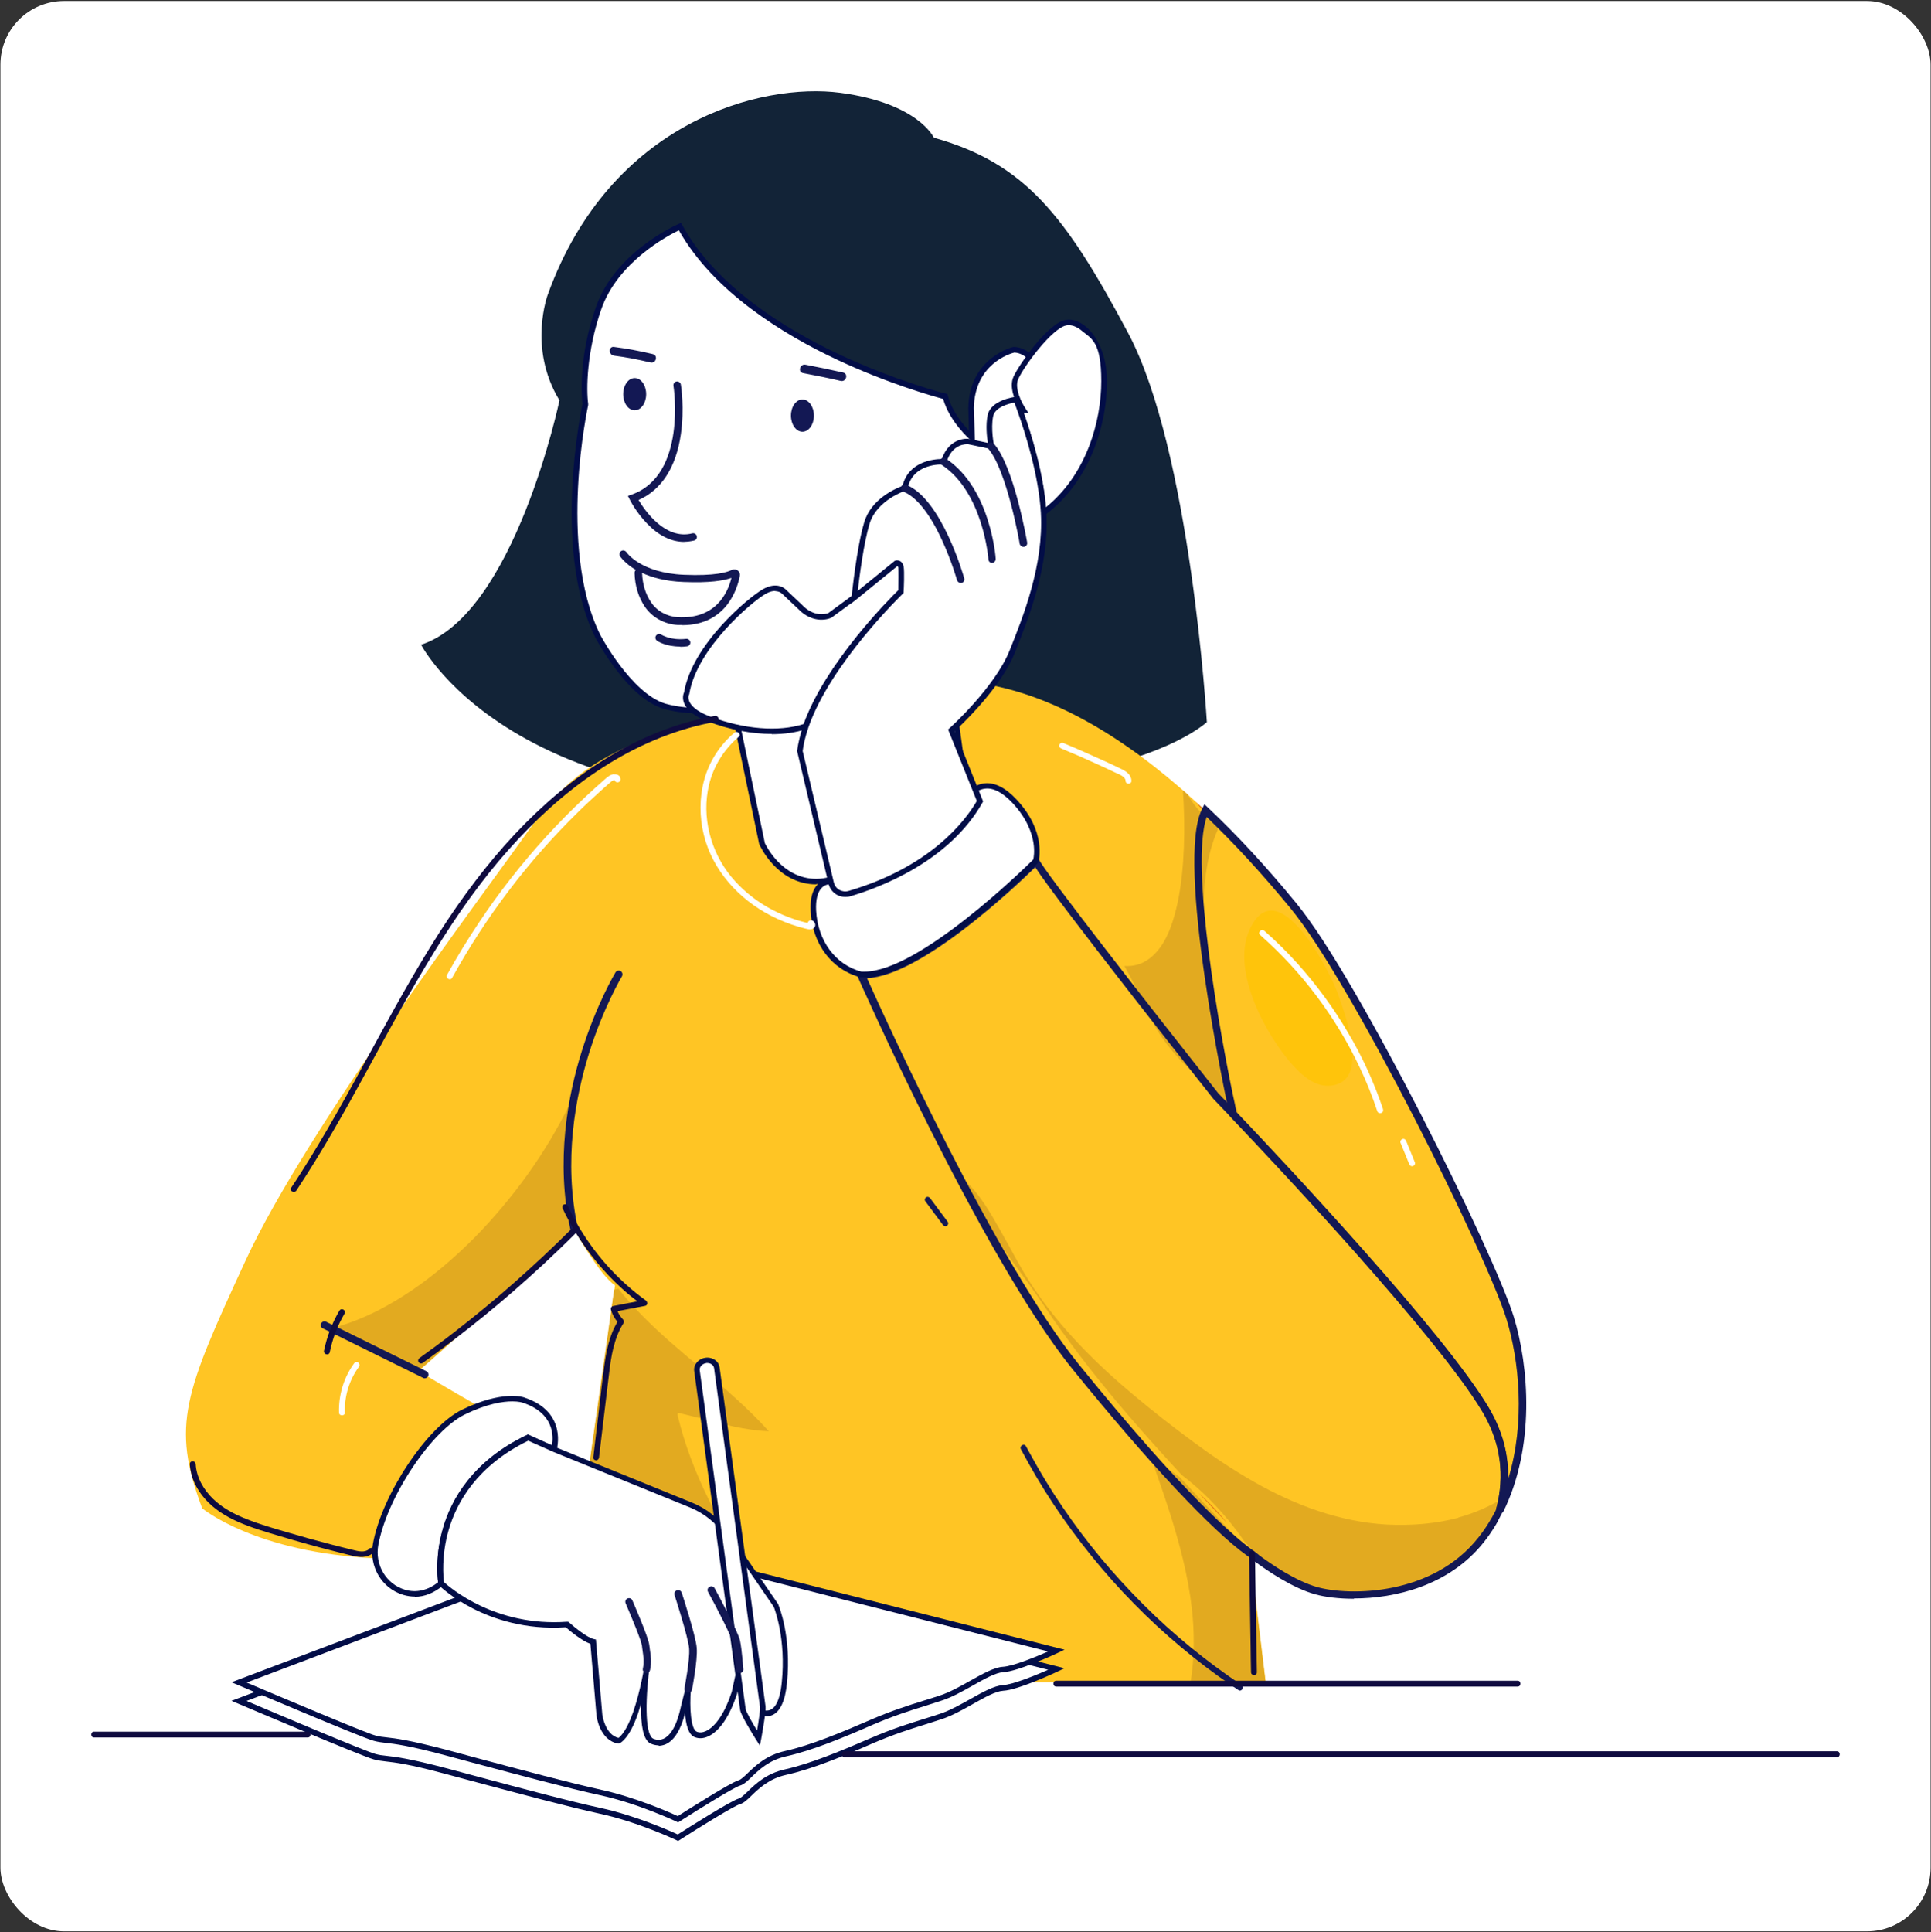 <svg xmlns="http://www.w3.org/2000/svg" id="Layer_2" viewBox="0 0 1748.5 1749.5"><rect x="0" y="0" width="1748.5" height="1749.5" fill="#333333" stroke="none"/><defs><style>      .st0 {        fill: #ffc40b;      }      .st1 {        fill: #0f0b3f;      }      .st2 {        fill: #122337;      }      .st3 {        fill: #131854;      }      .st4 {        fill: #fff;      }      .st5 {        fill: #dd6b17;      }      .st6 {        fill: #ffc524;      }      .st7 {        fill: #2c9fd9;      }      .st8 {        fill: #e2aa20;      }      .st9 {        fill: #020d47;      }      .st10 {        fill: #7fc6f2;      }    </style></defs><rect class="st4" x=".4" y=".9" width="1747.7" height="1747.7" rx="57.6" ry="57.6"></rect><g id="Layer_1-2"><g><path class="st7" d="M310.5,1281.7c4.9,6.8,10.1,13.6,17.4,18.9-6-6.1-11.8-12.4-17.4-18.9h0Z"></path><path class="st10" d="M310.5,1281.7c4.9,6.8,10.1,13.6,17.4,18.9-6-6.1-11.8-12.4-17.4-18.9h0Z"></path><path class="st2" d="M845.6,124.7s-13.9-31.3-84.8-40.7c-70.8-9.3-207.7,25.5-264.6,182.2,0,0-18.6,48.7,10.4,96.3,0,0-40.7,193.9-125.3,221.2,0,0,94.4,184.7,483.1,132.1,0,0,165.8-10.9,228.4-61.9,0,0-14.5-245.6-71.3-352.4-56.9-106.8-93.4-153.6-175.8-176.8h0Z"></path><path class="st6" d="M1357.7,1367.8c-2,4-4.2,7.9-6.4,11.7-3.1,5.1-6.4,10-10.1,14.6-43.6,55.3-121.5,53.6-149.1,46.1-20.5-5.6-43.6-21.7-54.4-29.7h0c-3.4-2.7-5.5-4.4-5.8-4.6h0l14.2,117.3H505.8l51.1-359.5c-13.4-8.3-36.9-50.3-36.9-50.3,0,0-138.3,127.4-140.8,127.4s62,36.9,62,36.9c-60.3,4.2-100.6,133.2-100.6,133.2-109.7-5.1-157.5-45.3-157.5-45.3-28.4-75.4-15.9-104.8,39.4-224.6,55.3-119.8,220.4-338.5,250.5-381.3,30.2-42.7,51.2-68.5,123.8-95.5,72.5-27.1,157.7-28.5,157.7-28.5,0,0,5.9-33.5,129-17.6,78.2,10.1,151,62.1,207.7,115.7,32.6,30.8,59.9,62.1,79.7,86.2,54.5,66.2,177.6,313.4,196.1,372.9,15.8,50.7,17.4,121-9.4,174.8h0Z"></path><path class="st8" d="M524.6,979.8c-5.1,12.5-10.9,24.6-17.3,36.4-11.8,21.7-25.4,42.4-40.5,61.8-15.5,19.9-32.4,38.8-51,55.9-17.7,16.4-36.9,31.4-57.7,43.8-17.8,10.7-37,19.5-57.1,24.7,12,7.4,24.4,14.3,37,20.8,8.4,4.3,16.8,8.6,25.5,12.4,6.2,2.7,12.4,5.3,18.7,7.4-2.3-1.4-3.5-2.4-3.2-2.4,2.4,0,128.1-115.6,139.9-126.6-3.8-26.2-4.8-52.6-2.8-79,1.4-18.7,4.3-37.2,8.2-55.4h0Z"></path><path class="st8" d="M1103.7,749c-4.7-3.3-9.3-6.7-13.5-10.7-5.9-5.5-10.9-12-14.8-19-1.4-1.3-2.8-2.5-4.3-3.8.3,4.1.5,8.2.7,12.3.8,17.3.7,34.6-.5,51.9-1.2,16.8-3.4,33.8-8.1,50-3.7,12.9-9.2,26.3-19.3,35.6-4.3,3.9-9.2,6.9-14.8,8.3-3.5.9-7.2,1.2-11,1,3.9,6.7,7.4,13.6,10.8,20.6,5.5,11.5,10.6,23.2,17,34.2,6.5,11.2,14.6,21.5,23.5,31,16.1,16.9,34.9,31.1,51.7,47.3v-.4c-4.6-15.9-8.9-31.9-12.8-48-4.4-18.2-8.3-36.6-11.4-55.1-3.2-18.8-5.6-37.8-6.7-56.9-1.1-18-.9-36.2,1.4-54.1,2-15.3,5.6-30.4,12.1-44.4h0Z"></path><path class="st5" d="M1083.5,726.8c5.5,7.3,12.4,13.4,19.8,18.7-3.9-3.9-7.9-7.7-12-11.6-2.7-2.6-5.5-5.2-8.4-7.8.2.2.4.5.5.7h0Z"></path><path class="st8" d="M527.6,1386.2c.3,5.9.5,11.7.5,17.6s-.2,8.5,0,12.9c.2,3.4.7,6.9,2.2,10.1,1.6,3.4,4.2,6.3,7.1,8.8,7.7,6.4,17.5,10.6,27,13.8,22.6,7.5,46.9,10.1,70.5,12,22.1,1.7,44.2,2.2,66.3,3.3-6.9-12.8-14-25.3-21.3-37.8-13.3-23-26.8-46-38.5-69.9-11.9-24.3-21.7-49.6-27.9-76-.3-1,.6-1.9,1.6-1.6,6.2,1.4,12.2,3,18.3,4.5,20.6,5.3,41.5,11.2,62.7,11.9-9.4-10.5-19.5-20.3-29.9-29.7-19.8-18-40.7-34.7-60.8-52.4-16.3-14.5-32-29.8-45.5-46.9-1.3.4-2.5.7-3.8,1l-29.5,207.5c.3,3.8.5,7.6.6,11.4h0l.4-.2h0Z"></path><path class="st8" d="M1145.9,1523.1l-13.9-114.3c-2.4-4-4.9-8-7.5-11.8-5.8-6.1-11.6-12.1-17.4-18.2-13-13.8-26.1-27.5-39-41.5-8.2-6.2-16.9-12-26-16.9.3.2.5.4.6.7,5.5,15.7,11,31.3,16.1,47.2,9.1,28.4,16.8,57.4,20.3,87.1,2.6,22.5,2.5,45.4-1,67.7h67.7,0Z"></path><path class="st5" d="M1085.2,1351.5c8.5,9.1,17,18,25.5,27-.5-.6-1-1.2-1.4-1.8-7.4-8.9-15.5-17.3-24.1-25.2Z"></path><path class="st8" d="M1320.7,1374.1c-20.9,5.6-43.4,7.3-64.9,6.2-42.8-2.4-83.6-17.7-120.6-38.8-19.1-10.9-37.4-23.2-55.1-36.3-18-13.3-35.8-27.2-53-41.6-34.3-28.6-66.8-61-91.7-98.3-11.4-17.1-20.6-35.6-30.8-53.4-8.3-14.7-17.2-29.9-29.4-41.7v.4c4.3,13.5,11.4,26.2,18.9,38.2,8,12.9,16.8,25.4,25.8,37.7,8.2,11.3,16.7,22.5,24.4,34.1,10.4,15.7,21.5,31,32.9,46,22.5,29.7,46.8,58.1,71.7,85.7,7,7.8,14,15.4,21.1,23.1,18.5,14,34.9,30.9,48.9,49.3,2.7,3.5,5.3,7.1,7.7,10.7,6.1,6.3,12,12.7,18.1,19,1.2,1.3,2.4,2.5,3.5,3.7,12,8.1,28.6,18,43.7,22.1,27.6,7.5,105.6,9.2,149.1-46.1,3.7-4.6,7.1-9.5,10.1-14.6,2.4-3.8,4.4-7.7,6.4-11.7,2-4.1,3.8-8.1,5.5-12.4-13.3,8.1-27.5,14.5-42.6,18.6h0Z"></path><g><path class="st4" d="M409,1467l-192.5,72.9s111.3,47.4,122.8,50.5c11.4,3.1,14.8-.2,64.3,13,49.5,13.2,105.6,28.6,140.8,36.3,35.2,7.7,69.7,24.2,69.7,24.2,0,0,48-30.8,55.7-33s17.1-20.9,41.6-26.4c24.4-5.5,53.1-17.6,78.3-28.6,25.3-11,42.9-15.4,62.7-22,19.8-6.6,42.9-25.1,56.1-25.7s48.4-17.1,48.4-17.1l-312.6-79.2-121.8-7.7-113.4,42.8h-.2Z"></path><path class="st9" d="M614.1,1666.8l-1.3-.6c-.4-.2-34.7-16.5-69.2-24-29.2-6.4-72.9-18.1-115.2-29.4-8.7-2.4-17.3-4.6-25.7-6.9-33-8.9-45.3-10.2-53.3-11.1-3.9-.5-7-.8-11-1.9-11.5-3.1-118.5-48.7-123.1-50.6l-5.7-2.4,198.3-75.1,113.8-43.1,122.8,7.8,319.4,80.9-6.3,3c-1.4.7-35.8,16.8-49.3,17.4-6.7.4-16.8,6-27.4,12-9.2,5.2-18.8,10.6-28,13.6-5.3,1.7-10.5,3.4-15.5,5-14,4.3-28.5,9-47,16.9-26.5,11.6-54.5,23.3-78.8,28.7-15.2,3.4-24.4,12.2-31.1,18.7-3.9,3.8-7.1,6.8-10.3,7.7-5.4,1.5-35.9,20.4-55.1,32.7l-1.2.7h0v.2h0ZM223.2,1540c22.9,9.7,107,45.4,116.7,48,3.5,1,6.3,1.3,10.1,1.7,8.2.9,20.6,2.4,54.1,11.2,8.4,2.3,17,4.5,25.7,6.9,42.2,11.3,85.8,23,114.9,29.3,31.3,6.9,62.4,20.7,69,23.8,8.5-5.4,47.8-30.4,55.2-32.5,2.1-.6,5-3.4,8.2-6.5,7.2-6.9,16.9-16.2,33.5-19.9,23.8-5.3,51.5-17,77.9-28.4,18.7-8.1,33.3-12.7,47.4-17.1,5-1.5,10.2-3.2,15.4-4.9,8.7-2.9,18-8.1,27.1-13.2,11.2-6.3,21.8-12.2,29.7-12.7,9.2-.5,30.3-9.2,41-13.9l-305.5-77.4-121.1-7.6-112.8,42.6-186.7,70.7h0Z"></path></g><g><path class="st4" d="M409,1450.2l-192.5,72.9s111.3,47.4,122.8,50.5c11.4,3.1,14.8-.2,64.3,13,49.5,13.2,105.6,28.6,140.8,36.3,35.2,7.7,69.7,24.2,69.7,24.2,0,0,48-30.8,55.7-33s17.1-20.9,41.6-26.4c24.4-5.5,53.1-17.6,78.3-28.6,25.3-11,42.9-15.4,62.7-22,19.8-6.6,42.9-25.1,56.1-25.7s48.4-17.1,48.4-17.1l-312.6-79.2-121.8-7.7-113.4,42.8h-.2Z"></path><path class="st9" d="M614.1,1650l-1.3-.6c-.4-.2-34.7-16.5-69.2-24-29.2-6.4-73-18.1-115.3-29.4-8.6-2.4-17.2-4.6-25.6-6.9-33-8.8-45.3-10.2-53.3-11.1-3.9-.5-7-.8-11-1.9-11.5-3.1-118.5-48.7-123.1-50.6l-5.7-2.4,198.3-75.1,113.8-43.1,122.8,7.8,319.4,80.9-6.3,3c-1.4.7-35.8,16.8-49.3,17.4-6.7.4-16.8,6-27.4,12-9.2,5.2-18.8,10.6-28,13.6-5.3,1.7-10.5,3.4-15.5,5-14,4.3-28.5,9-47,16.9-26.5,11.6-54.5,23.3-78.8,28.7-15.2,3.4-24.4,12.2-31.1,18.7-3.9,3.8-7.1,6.8-10.3,7.7-5.4,1.5-35.9,20.4-55.1,32.7l-1.2.7h0v.2h0ZM223.2,1523.3c22.9,9.7,107,45.4,116.7,48,3.6,1,6.3,1.3,10.1,1.7,8.2.9,20.6,2.4,54.1,11.2,8.4,2.3,17,4.5,25.6,6.9,42.2,11.3,85.8,23,115,29.4,31.3,6.9,62.4,20.7,69,23.8,8.5-5.4,47.8-30.4,55.2-32.5,2.1-.6,5-3.4,8.2-6.5,7.2-6.9,16.9-16.2,33.5-19.9,23.8-5.3,51.5-17,77.9-28.4,18.7-8.1,33.3-12.7,47.4-17.1,5-1.5,10.2-3.2,15.4-4.9,8.7-2.9,18-8.1,27.1-13.2,11.2-6.3,21.8-12.2,29.7-12.7,9.2-.5,30.3-9.2,41-13.9l-305.5-77.4-121.1-7.6-112.8,42.6h0l-186.7,70.7h0v-.2h0Z"></path></g><g><path class="st4" d="M615.5,205.1s-56.2,24.2-73.4,73.5c-17.2,49.3-12.1,87.3-12.1,87.3,0,0-28.5,130.6,11.2,210.1,0,0,27.6,52.7,59.7,63.1,0,0,27.6,9.5,63.1,0l25.9,124.5s14.7,34.6,49.3,34.6,111.6-45,133.1-97.7l-15.6-113.3s25.9-36.3,36.3-103.8c0,0,42.4,2.6,54.5-38.9,12.1-41.6,4.3-127.1-29.4-127.9,0,0-38,8.6-38.9,52.7l.9,26.8s-19-16.4-24.2-37.1c0,0-180.6-44.9-240.3-153.8h0Z"></path><path class="st9" d="M739.2,800.7c-35.8,0-51.4-35.8-51.6-36.1l-.2-.5-25.4-122c-34.5,8.5-60.8-.3-62-.7-13.8-4.4-28.3-16.7-43-36.3-10.9-14.5-17.7-27.4-18-28-20.8-41.7-22.8-97-20.8-136.2,2-39.7,8.4-71.2,9.2-75.2-.5-4.6-4.3-41,12.3-88,17.5-49.7,72.5-74,74.9-75l2.1-.9,1.1,2c30.5,55.7,93.7,94.2,141.3,116.7,51.8,24.4,97,35.9,97.4,35.9l1.4.4.4,1.4c3.4,13.8,13.3,25.6,19.1,31.7l-.6-20.7h0c.9-45.5,40.5-55.1,40.8-55.1h.5c7.7.2,14.5,4.3,20.1,12,18.3,25.1,21.4,85.7,11.6,119.1-10.9,37.2-45.5,40.5-54.7,40.7-9.8,61.2-31.9,96-35.9,101.9l15.5,112.9-.3.6c-5.8,14.1-21.5,41.8-62.7,69.7-26.4,17.9-55,29.5-72.8,29.5h0ZM692.3,762.8c1.3,2.8,15.8,32.9,46.9,32.9s109.2-44.5,130.6-95.5l-15.6-113.5.5-.8c8.9-12.4,27.8-49.9,35.9-102.7l.4-2.3h2.3c1.6.2,40.6,2.1,51.9-36.9,4.6-15.8,6.3-38.5,4.6-60.6-1.9-23.5-7.5-43.4-15.4-54.2-4.6-6.3-10-9.7-15.9-10-3.7.9-35.9,10.2-36.7,50.3l1.1,32.4-4.3-3.7c-.8-.7-18.8-16.5-24.6-37-8.1-2.2-49.8-13.7-96.8-35.9-47.8-22.5-111-61-142.5-116.8-10.1,4.9-55.2,28.7-70.1,71.1-13.5,38.5-13.8,73.2-12,86.1v.9c0,.4-7.2,33-9.2,74.9-1.9,38.5,0,93,20.3,133.6.3.5,27.5,51.9,58.2,61.8.3,0,27.4,9.1,61.7,0l2.5-.7,26.4,126.8h0Z"></path></g><g><path class="st3" d="M619.5,490.6c-11.6,0-23.1-5.6-33.7-16.7-9.8-10.1-15.3-21.1-15.5-21.5l-1.7-3.4,3.6-1.3c49.9-17.8,37.8-97.6,37.6-98.4-.3-1.8,1-3.6,2.8-3.9s3.6,1,3.9,2.8c.2.9,3.4,21.5,0,45-4.3,29.9-17.5,50.3-38.3,59.5,5.7,9.5,24.1,36.4,48.6,30.2,1.8-.5,3.6.6,4.1,2.4s-.6,3.6-2.4,4.1c-3,.7-5.9,1.1-8.9,1.1h0Z"></path><path class="st3" d="M617.7,565.8h-4.3c-12-.7-23.2-7-29.7-16.8-5.7-8.6-8.8-18.8-9.1-30.3,0-1.1.5-2.1,1.2-2.7-10.1-5.9-14-12-14.4-12.4-1-1.6-.5-3.7,1.1-4.7s3.6-.5,4.7,1c.2.3,12.8,18.8,52.1,20.5,28.1,1.2,39.2-2.3,43.4-4.4,1.7-.9,3.7-.7,5.3.5s2.3,3,1.9,4.9c-2,10.7-11.7,44.6-52.1,44.6h0ZM581.4,518.8c.4,10.1,3,18.8,8,26.3,5.3,8.1,14.5,13.1,24.4,13.7,34.3,1.9,45.2-22,48.5-35.6-7,2.5-19.8,4.7-43.5,3.7-16.5-.6-28.7-4.2-37.5-8.2h0Z"></path><path class="st3" d="M615.8,585.4c-13.3,0-20.6-5.1-20.9-5.3-1.5-1.1-1.9-3.2-.8-4.7,1.1-1.5,3.2-1.9,4.7-.8.2,0,8.1,5.4,22.5,3.8,1.8-.2,3.5,1.1,3.8,3,.2,1.9-1.1,3.5-3,3.8-2.3.3-4.3.4-6.3.4h0Z"></path><path class="st3" d="M591.1,320.6c-11.6-2.8-23.4-5-35.2-6.5-5-.6-5,7.2,0,7.9,11.1,1.4,22.2,3.6,33.1,6.2,5,1.2,7.1-6.4,2.1-7.6h0Z"></path><path class="st3" d="M763.4,337.3c-11.3-2.6-22.7-4.9-34.1-7.1-5-.9-7.1,6.7-2.1,7.6,11.4,2.2,22.8,4.4,34.1,7.1,5,1.1,7.1-6.5,2.1-7.6Z"></path><ellipse class="st3" cx="574.7" cy="356.9" rx="10.4" ry="14.6"></ellipse><ellipse class="st3" cx="726.6" cy="376.3" rx="10.4" ry="14.6"></ellipse></g><g><path class="st4" d="M501.6,1312l-23.5-10.6h-.2c-93.6,44.7-78.5,132-78.5,132-12.2,10.1-23.8,11-33.4,8.1-18.5-5.5-29.3-24.5-25.8-43.6,8.3-45.1,49.1-104.8,79.3-119.6,36-17.6,54.4-11,54.4-11,37.8,12.5,27.6,44.5,27.6,44.5h0v.2Z"></path><path class="st9" d="M375.6,1445.5c-3.4,0-6.8-.5-10.3-1.5-19.6-5.8-31.4-25.7-27.6-46.4,8.2-44.6,49-105.8,80.7-121.3,36.6-17.8,55.6-11.4,56.4-11,39.6,13.1,29.3,47.3,29.2,47.6l-.8,2.7-25-11.3c-46.8,22.6-65.1,56.3-72.2,80.6-7.8,26.5-4.2,48.1-4.2,48.4l.3,1.4-1.1.9c-8.1,6.7-16.7,10.1-25.4,10.1h0ZM463.9,1268.8c-8.6,0-23.1,2.1-43.3,12-14,6.9-31.5,24.6-46.9,47.6-15.8,23.7-27.2,49.3-31.1,70.2-3.4,18.1,7,35.6,24.1,40.7,10.2,3,20.4.7,30-6.7-.7-5.4-2.4-25,4.4-48.9,7.3-25.4,26.4-60.8,75.6-84.3,0,0,.3,0,.4-.2l1-.5,21.7,9.8c1.4-7.7,2.3-29.1-26.7-38.6,0,0-3.3-1.1-9.3-1.1h0Z"></path></g><g><path class="st4" d="M710.2,1523.1c-4.2,41.9-26,24.3-26,24.3,0,0-5.9-24.3-5.9-32.7s-7.5-9.2-7.5-9.2l-5.9,26.8c-10.1,31-25.2,41.9-35.2,37.7-9.8-4.1-6.9-39.2-6.7-41l-4.2,16.7c-9.2,42.7-29.3,30.2-29.3,30.2-11.8-7.8-4.5-62.9-3.4-70.4-.6,4.4-4.1,25.9-10.8,45.3-7.5,21.8-15.1,25.2-15.1,25.2-15-2.5-17.6-23.5-17.6-23.5l-5.7-66.2c-8.1-1.7-23.7-15.7-23.7-15.7-71.3,5.3-113.9-37.1-113.9-37.1,0,0-15-87.3,78.5-132l23.7,10.5,124.2,50.5c12.9,5.3,24.1,14.2,32,25.7l44.8,65.3s11.8,27.6,7.5,69.5h0l.2.2h0Z"></path><path class="st9" d="M596.3,1580.2c-4.6,0-7.9-2-8.1-2.1-5.6-3.7-8.1-15.3-7.8-35.3-.9,3-1.8,5.9-2.8,8.9-7.7,22.2-15.6,26.2-16.5,26.6l-.7.3h-.7c-16.8-2.9-19.6-24.8-19.6-25.7l-5.5-64.6c-7.8-2.7-19-12.1-22.3-15-36.9,2.5-66-7.8-83.9-16.9-19.6-10-30.4-20.6-30.9-21l-.5-.5v-.8c-.3-.9-3.9-22.7,4.1-50.3,7.3-25.5,26.5-60.8,75.7-84.3l1-.5,24.7,11,124.2,50.5c13.4,5.4,24.9,14.7,33.1,26.6l45,65.5v.3c.5,1.2,12,28.7,7.8,70.8-1.6,16.3-6.2,26.2-13.5,29.2-8.1,3.4-16.1-3-16.5-3.3l-.6-.5-.2-.8c-.3-1-5.9-24.7-5.9-33.2s-1.7-5.3-3.2-6.1l-5.3,24.4c-6.5,20.2-15.8,33.9-26.1,38.7-4.3,2-8.6,2.2-12.5.6-5.6-2.4-7.9-11.9-8.5-21.6-3.9,15.3-9.9,24.8-17.7,28.2-2.3.9-4.3,1.3-6.2,1.3h0ZM583.6,1505.2l5,.7c-4.1,29.2-5,63,2.4,68,0,0,4.4,2.6,9.7.4,4.8-2.1,11.5-8.8,15.8-29l4.2-16.8,4.9.8c-1.4,17,0,36.3,5.2,38.5,2.5,1.1,5.3.9,8.4-.5,8.9-4.1,17.4-17,23.4-35.5l6.3-28.9,2.3.3c3.4.4,9.8,3.3,9.8,11.7s4.5,26.8,5.6,31.2c1.7,1.2,6.4,3.9,10.9,2,3.8-1.6,8.7-7.2,10.4-25.1h0c3.9-38.8-6.2-65.5-7.2-68.1l-44.6-65c-7.7-11.1-18.4-19.7-30.9-24.9l-124.2-50.5-22.7-10.1c-46.7,22.7-65,56.4-72,80.7-6.9,23.6-4.8,43.2-4.3,47.3,5.3,4.9,46.5,40.6,111.4,35.9h1.1l.8.6c4.2,3.8,16.4,13.9,22.5,15.1l1.8.4,5.8,68.1s2.4,18.2,14.7,21c1.7-1.3,7.4-6.6,13.2-23.4,6.7-19.4,10.1-40.7,10.7-44.8h-.2,0Z"></path></g><g><path class="st4" d="M639.1,1231.7c-5,.7-8.5,4.8-7.9,9.2l41.6,306.9c.6,4.3,14,25.8,14,25.8,0,0,4.5-24,3.9-28.3l-41.6-306.9c-.6-4.3-5.1-7.4-10.1-6.7h0Z"></path><path class="st9" d="M688,1580.3l-3.4-5.3c-2.3-3.6-13.8-22.1-14.4-26.8l-41.6-306.9c-.8-5.7,3.7-11.1,10.1-12h0c3.3-.5,6.5.4,9,2.2,2.2,1.6,3.6,4,3.9,6.6l41.6,306.9c.6,4.5-3.2,25.1-3.9,29.2l-1.2,6.2h0ZM639.4,1234.2h0c-3.6.5-6.2,3.4-5.8,6.4l41.6,306.9c.3,2,5,10.6,10.3,19.3,1.5-8.7,3-18.8,2.7-21.2l-41.6-306.9c-.2-1.3-.9-2.4-2-3.3-1.4-1.1-3.4-1.5-5.3-1.3h0Z"></path></g><g><path class="st3" d="M585.4,1514.8h-.7c-1.8-.4-3-2.2-2.6-4,1.3-6.2.5-11.2-.3-16.7-.2-1.4-.4-2.6-.5-4-.5-4.5-9.4-26-14.8-38.5-.7-1.7,0-3.7,1.7-4.4s3.7,0,4.4,1.7c1.4,3.4,14.5,33.3,15.3,40.3.2,1.3.4,2.5.5,3.8.8,5.5,1.8,11.8.2,19.1-.4,1.6-1.7,2.7-3.4,2.7h.2,0Z"></path><path class="st3" d="M623.1,1532.5h-.6c-1.8-.4-3.1-2.2-2.7-4,0-.3,5-25.7,4.2-36s-13.1-48-13.2-48.4c-.6-1.8.4-3.7,2.2-4.3,1.8-.6,3.7.4,4.3,2.2.5,1.5,12.7,38.8,13.6,50,.9,11.2-4.1,36.8-4.3,37.8-.3,1.6-1.7,2.7-3.4,2.7h0Z"></path><path class="st3" d="M669.6,1514.8c-1.8,0-3.3-1.4-3.4-3.2,0-.2-1.3-17.5-2.8-24.9-1.2-5.3-13.9-30.2-22.3-45.5-.9-1.6-.3-3.7,1.4-4.6s3.7-.3,4.6,1.4c2.2,4,21.3,39.3,23,47.4,1.7,8,2.9,25.2,3,25.9.2,1.9-1.3,3.5-3.2,3.6h-.4Z"></path><path class="st3" d="M384.6,1247.9c-.5,0-1,0-1.5-.4l-90.8-44.8c-1.7-.8-2.4-2.9-1.5-4.5s2.9-2.4,4.5-1.5l90.8,44.8c1.7.8,2.4,2.9,1.5,4.5-.5,1.2-1.8,1.9-3.1,1.9h0Z"></path><path class="st3" d="M520.1,1116.8c-1.5,0-3-1.1-3.4-2.6-14-62.9-2.3-123.1,10.1-162.5,13.4-42.6,29.8-70.1,30.5-71.3,1-1.6,3.1-2.1,4.7-1.2,1.6,1,2.1,3.1,1.2,4.7-.2.3-16.8,28-29.9,69.9-12,38.6-23.5,97.4-9.9,158.9.5,1.8-.7,3.6-2.5,4.1h-.8Z"></path></g><g><path class="st4" d="M815.8,535.5s-65.4,62.7-86,121.8h0c-26.7,9.1-61.2,3.6-88-6.5-26.8-10.1-20-23.2-20-23.2,7.2-43,58.1-85.1,70.2-92,12-6.9,18,0,18,0l14.2,13.3c13.3,14.2,27.1,8.1,27.1,8.1l22.2-16.3,38-31s3.4-.9,4.3,3.4,0,22.4,0,22.4h0Z"></path><path class="st9" d="M698.9,664.5c-18.1,0-38.3-3.8-58-11.3-11.7-4.4-18.9-10.1-21.5-16.7-1.8-4.6-.6-8.3,0-9.6,7.5-43.8,58.4-86,71.3-93.4,12.9-7.3,20.1-.6,21.1.5l14.2,13.4c11.1,11.9,22.3,8.3,24,7.7l21.9-16.1,38.4-31.2h.5c.4-.3,2.4-.6,4.4.6,1,.6,2.4,2,2.9,4.6.9,4.4.2,21.1,0,23v1l-.7.7c-.6.6-65.2,62.9-85.4,120.8l-.6,1.6h-1.4c-9.2,3.1-19.8,4.6-31.2,4.6h0v-.2h0ZM702,535c-2.3,0-5.3.6-8.8,2.7-12.1,6.9-62,48.7-69,90.3v.4l-.3.4s-1.2,2.5.2,6.1c1.4,3.5,5.8,8.9,18.5,13.7,30.8,11.7,62.5,14.3,85.2,6.9,19.8-55.3,78.3-113.8,85.6-120.9.3-7.2.5-18,0-20.7-.2-.7-.4-1.2-.6-1.4,0,0-.2,0-.3,0l-37.5,30.5-22.5,16.5h-.3c-.6.4-15.5,6.6-29.9-8.6l-14.3-13.5c0,0-2.1-2.2-6.2-2.2h0ZM815.8,535.5h0Z"></path></g><g><path class="st4" d="M999.9,345.1c0,34-12,87.3-55.1,119.1-1.9-34.6-14.8-74.6-21.3-92.7h3.3s-12-17.8-6.9-29.2c5.2-11.4,31-47.4,45.5-50.1,14.6-2.5,34.4,18.9,34.4,52.9h0Z"></path><path class="st9" d="M942.6,468.9l-.3-4.6c-1.9-33.6-14-72.1-21.1-92l-1.2-3.4h2.4c-3.4-6.2-8.9-18.6-4.7-27.8,4.5-10.1,30.8-48.5,47.4-51.5,5.8-1,12.2,1.2,18.1,6.1,14.2,11.9,19.2,33.2,19.2,49.3,0,38.5-14.8,90.5-56,121.1l-3.7,2.7h0v.2h0ZM927,374c7,19.9,17.4,54.1,19.9,85.4,37-29.8,50.3-78.1,50.3-114.3s-9.1-38.4-17.5-45.5c-4.7-4-9.7-5.8-14-5-12.9,2.3-38.2,36.5-43.7,48.6-3.8,8.3,3.5,22.2,6.7,26.8l2.6,3.9h-4.4,0Z"></path></g><path class="st3" d="M1226.1,1447.5c-14.1,0-26.3-1.6-35-4-20.6-5.6-43.6-21.4-55.5-30.2l-.3-.2c-2.2-1.8-4.1-3.3-5.6-4.3l-.3-.2c-31.8-22.6-89.4-84.1-158.1-168.8-42.8-52.8-93.5-146.9-128.6-216.5-37.9-75.3-66.1-139.1-66.4-139.7l-2.3-5.3,5.7.5h2.9c50.9,0,151.8-100.7,152.7-101.7l3.8-3.8,1.8,5c3.3,8.9,98.8,131.3,162.2,211.5.9.9,6.5,6.7,15.6,16.2l1,.9v.2c44.5,46.8,187.6,199.3,228,266.9,17.7,29.7,22.2,61.5,13.1,94.5l-.3.6c-1,2-2.1,4.1-3.2,6.1h0c-.5,1.1-1,2-1.5,2.9h0c-.5,1.1-1.2,2.1-1.7,3-3.2,5.3-6.6,10.2-10.3,14.9-31.5,39.9-81,51.2-117.8,51.2h0v.2ZM1139.9,1407.9c11.5,8.6,33.7,23.7,53.1,29.1,29.6,8.1,104.1,7.7,145.6-44.9,3.5-4.4,6.9-9.2,9.9-14.2.5-.9,1.1-1.8,1.6-2.7l.2-.3c.5-.8,1-1.6,1.4-2.5,1.1-1.9,2-3.7,3-5.6,8.4-31.1,4.3-60.9-12.5-88.9-40.4-67.5-184.7-221.3-228-266.7l-.9-1c-9.3-9.8-14.8-15.5-14.8-15.5l-.2-.3c-15.2-19.2-141.3-178.7-160.9-209.2-17.7,17.3-102.8,98.1-152.3,100.5,15.9,35.6,116.8,257.2,191.9,349.8,97.2,119.9,142.2,157.2,156.9,167.7l.3.2c1.6,1.2,3.5,2.6,5.7,4.4,0,0,.2,0,.2.2h-.2ZM1357.7,1367.8h0Z"></path><g><path class="st4" d="M937.9,779.6s-106.3,106.8-158.3,102.6c-25.4-6.6-41.7-29.4-43.1-57.7-1.4-28.3,15.8-26.3,15.8-26.3l63.9-18.6,60.2-58.4s15.3-24.4,42.1,4.2c26.8,28.5,19.4,54.2,19.4,54.2h0Z"></path><path class="st9" d="M782.7,884.8h-3.7c-25.9-6.8-43.6-30.3-45-60.1-.5-11.5,1.8-19.8,7-24.6,4.3-4.1,9.3-4.3,11-4.3l62.9-18.3,59.6-57.8c1.1-1.6,7-9.5,17.2-10.5,9.1-.9,18.8,4,28.7,14.6,27.4,29.2,20.3,55.5,19.9,56.6l-.2.6-.5.5c-4.3,4.3-103.6,103.4-157,103.4h0ZM780,879.7h2.7c49.4,0,145.2-93.8,152.9-101.5.4-1.7,1.4-7.3.2-15-1.4-8.7-5.7-22-19-36.2-8.8-9.3-17-13.8-24.5-13-8.7.8-13.6,8.3-13.7,8.4l-.2.3-.2.2-60.7,58.9-65,18.9h-.5c-.2,0-4.2-.5-7.7,2.9-3.9,3.7-5.8,10.9-5.3,20.7,1.4,27.4,17.4,49.2,41,55.4h0ZM937.9,779.6h0ZM937.9,779.6h0Z"></path></g><path class="st3" d="M1360.8,1369.4l-6.3-2.4c8.5-31.1,4.3-61.2-12.4-89.3-40.4-67.5-184.7-221.2-228-266.7l-.6-.6v-.2l-.3-.3v-1c-2.8-12.9-49-229.2-24.7-276.6l2.1-4.1,3.3,3.1c26.5,25,52.7,53.3,80,86.6,56.1,68.2,178.7,316.1,196.7,374,13.9,45,19.7,118.4-9.7,177.4h0v.2h0ZM1119.9,1007.3c44.5,46.8,187.6,199.3,228,267,12.4,20.7,18.3,42.4,17.7,64.8,15.8-51.2,9.9-108-1.6-145.1-17.8-57.7-139.7-304-195.5-371.7-25.9-31.5-50.8-58.6-75.9-82.6-14.9,43.1,10.6,191.2,27,267.1l.3.3v.2h0Z"></path><g><g><path class="st4" d="M861.3,661.1l25.8,64.3c-29.7,52.5-91.1,75.7-118.3,83.7-7.2,2.1-14.7-2.3-16.5-9.6l-28.3-119.4c.9-7.4,2.9-15,5.5-22.6h0c20.6-59.1,86-121.8,86-121.8,0,0,.9-18,0-22.4s-4.3-3.4-4.3-3.4l-38,31s4.4-43.8,11.3-67.1c6.9-23.2,34.4-31.8,34.4-31.8,5.2-25.8,35.2-23.8,35.2-23.8,6.1-20.4,22.4-18.3,22.4-18.3l20.6,4.3s-3.4-15.5-.9-27.7c2.5-12.2,23.2-14.6,23.2-14.6,0,0,1.4,3.6,3.6,9.8,6.4,18.1,19.4,58,21.3,92.7,2.6,46.4-14.6,91.2-28.3,125.6-13.8,34.4-55.1,71.3-55.1,71.3h0l.3-.2Z"></path><path class="st9" d="M765.3,812.1c-2.7,0-5.3-.7-7.8-2.1-3.7-2.2-6.3-5.7-7.3-10l-28.4-119.9v-.5c1-7.2,2.9-15,5.7-23.2l.6-1.6c20-55.1,78.1-113.4,85.3-120.4.3-7.2.5-18,0-20.7-.2-.7-.4-1.2-.6-1.4,0,0-.2,0-.3,0l-42,34.2.6-6c.2-1.8,4.5-44.4,11.4-67.5,6.3-21.5,28.8-30.9,34.7-33,5.3-22.3,28.6-24.4,35.6-24.4,3.5-10.2,9.7-14.7,14.3-16.6,5.4-2.3,10-1.7,10.2-1.6h.2l17,3.6c-.9-5.5-2.1-16-.2-25.1,2.9-13.8,24.4-16.5,25.4-16.6l1.9-.2.7,1.8c0,.2,1.4,3.7,3.7,9.9,7.2,20.2,19.6,59.1,21.5,93.4,2.7,48.5-16.1,95.5-28.5,126.6-5.8,14.5-16.9,31.1-33.1,49.3-9.5,10.7-18.1,18.8-21.3,21.8l25.6,63.7-.6,1.1c-30.3,53.7-93.8,77.2-119.7,84.8-1.4.5-2.9.6-4.4.6h0ZM726.8,679.9l28.2,119c.7,2.9,2.4,5.3,5,6.8,2.5,1.4,5.5,1.8,8.3,1,74.4-21.9,105.8-63.5,116.2-81.5l-26-64.7,1.3-1.2c.5-.4,41-37,54.4-70.4,12.3-30.7,30.9-77.1,28.3-124.5-1.9-33.6-14-72.1-21.1-92-1.3-3.5-2.3-6.2-2.9-7.9-4.8.9-17.4,4-19.2,12.3-2.4,11.6.8,26.5.8,26.7l.8,3.8-24.3-5.1c-1.3,0-14.4-1-19.6,16.5l-.5,1.9h-2c-1.2-.2-28-1.6-32.7,21.7l-.3,1.4-1.4.5c-.3,0-26.3,8.5-32.8,30.2-5.3,17.7-9.1,47.8-10.6,60.6l33.7-27.4h.5c.4-.3,2.4-.6,4.4.6,1,.6,2.4,2,2.9,4.6.9,4.4.2,21.1,0,23v1l-.7.7c-.6.6-65.2,62.9-85.4,120.8l-.5,1.6c-2.4,7.1-4,13.9-4.8,20.1h0Z"></path></g><g><path class="st3" d="M869.9,527.8c-1.4,0-2.8-1-3.3-2.4,0-.2-5-17.7-13.6-36.3-11.1-24.2-23.3-39.4-35.1-44-1.7-.7-2.6-2.6-1.9-4.4s2.6-2.6,4.3-1.9c32.1,12.5,52,81.9,52.8,84.8.5,1.8-.5,3.7-2.4,4.2-.3,0-.6,0-.9,0h0Z"></path><path class="st3" d="M898.4,509.7c-1.8,0-3.3-1.4-3.4-3.2,0-.6-4.7-60.9-42.4-85.7-1.5-1-2-3.2-1-4.7s3.2-2,4.7-1c16.8,11,30.1,30.3,38.1,55.7,6.1,19,7.2,34.6,7.2,35.2,0,1.9-1.3,3.5-3.2,3.6h-.3,0Z"></path><path class="st3" d="M926.7,495.1c-1.6,0-3.1-1.2-3.4-2.8,0-.6-11.5-66.2-28.4-86-1.2-1.4-1.1-3.5.4-4.8s3.5-1.1,4.8.4c18.2,21.2,29.5,86.6,30,89.3.3,1.8-.9,3.6-2.8,3.9h-.5Z"></path></g></g><path class="st3" d="M1124.1,1525.5c-15.8-10.6-31.2-22-46-34.1-14.8-12.1-29.1-25-42.6-38.5s-26.5-27.7-38.8-42.4c-12.2-14.7-23.6-30-34.4-45.8-10.8-15.8-20.7-32.2-29.9-49.1-1.1-2.1-2.3-4.2-3.4-6.2-1.6-3-6.2-.4-4.6,2.7,9.1,17.1,18.9,33.8,29.6,49.9,10.7,16.1,22.1,31.6,34.2,46.6,12.1,15,25,29.5,38.6,43.3,13.5,13.8,27.6,26.8,42.4,39.2,14.8,12.5,30.2,24.2,46.3,35.1,2,1.4,3.9,2.6,5.9,4,2.9,1.9,5.5-2.7,2.7-4.6h0Z"></path><path class="st3" d="M858.2,1106.3c-5.3-7.2-10.6-14.2-15.9-21.4-.9-1.2-2.3-1.7-3.6-1-1.1.6-1.8,2.4-.9,3.6,5.3,7.2,10.6,14.2,15.9,21.4.9,1.2,2.3,1.7,3.6,1,1.1-.6,1.8-2.4.9-3.6Z"></path><path class="st6" d="M335.1,980.3c-3.7,8.1-7.2,17.5-3.3,25.4,4.1,8.2,14.9,11.2,23.9,9,9-2.2,16.3-8.2,23.4-14.3,56-48.2,108.9-105.4,128.1-176.7,2.4-8.9,4.3-18.4,1.3-27.1-15.6-46.3-84.8,45.5-97.2,60.8-30.4,37.6-56.1,79-76.2,122.9h0Z"></path><path class="st0" d="M1171.4,965.2c6.3,6.9,13.5,13.4,22.3,16.4s19.7,1.4,25.6-5.7c4.4-5.3,5.3-12.7,5.3-19.6,0-19.2-6.6-37.8-12.9-56-7.5-21.4-55.3-114.2-80.4-58.1-16.8,37.4,15.8,96.5,40.1,123.1h0Z"></path><path class="st6" d="M967.6,715c4.9.7,10.9.3,13.2-4,1.6-2.8.9-6.3.3-9.5-2.4-10.9-5-22.3-12.5-30.4-10.6-11.3-46.4-20.5-50.5,2-3.8,20.8,33.9,39.7,49.5,42h0Z"></path><path class="st1" d="M647.3,648.2c-35,6.2-68.2,19.8-98.4,38.4-30.5,18.7-57.9,42.3-82.5,68.4-25.6,27.3-48,57.4-68.2,88.8-22.7,35.4-42.9,72.3-63,109.2-20.2,36.9-40.3,73.8-63,109.3-2.8,4.3-5.6,8.8-8.5,13-1.9,2.9,2.7,5.5,4.6,2.7,23.2-35,43.7-71.5,63.8-108.3,20-36.5,39.7-73.3,61.6-108.7,19.9-32.3,41.7-63.5,67-91.9,23.7-26.6,50.2-51,79.9-70.8,29.1-19.5,61.1-34.4,95.3-42.3,4.3-1,8.6-1.9,12.9-2.6,3.4-.6,1.9-5.7-1.4-5.2h0Z"></path><path class="st1" d="M584.6,1177.3c-23.6-17.1-43.8-39.1-59-64.1-4.3-7-8.1-14.2-11.6-21.6-.6-1.3-2.4-1.6-3.6-1-1.4.8-1.5,2.4-.9,3.6,3,6.3,6.2,12.5,9.8,18.5-.8-.3-1.7-.2-2.5.6-16.6,16.6-33.7,32.5-51.2,48s-35.7,30.4-54.1,44.7c-10.4,8.1-20.9,15.8-31.6,23.5-1.2.8-1.7,2.4-.9,3.6.6,1.2,2.4,1.8,3.6,1,19.1-13.8,37.8-28.1,56-42.9,18.3-14.9,36.1-30.5,53.4-46.5,9.7-9.1,19.3-18.2,28.6-27.5.4-.4.6-.8.7-1.2,11.3,18.6,25.3,35.5,41.3,50.1,4.7,4.3,9.5,8.3,14.6,12.1-7.4,1.4-14.8,2.8-22.2,4.3-1.4.3-2.3,2-1.8,3.3,1.2,4.1,3.2,7.8,5.9,11-7.6,12.6-10.3,27.3-12.2,41.8-2.3,17.1-4.1,34.4-6.2,51.5-1.2,9.9-2.4,19.6-3.5,29.5-.2,1.4,1.4,2.6,2.6,2.6s2.5-1.3,2.6-2.6c2.1-17.3,4.1-34.5,6.2-51.8,1-8.3,2-16.7,3-25,.9-7.4,1.9-14.8,3.7-22,2-8.1,4.8-15.9,9.3-22.9.6-1,.4-2.4-.5-3.3-2.1-2.2-3.8-4.8-5-7.5,8.3-1.6,16.8-3.2,25.1-4.8,2.4-.5,2.3-3.6.6-4.9h0l-.2-.2h0Z"></path><path class="st1" d="M333.9,1402.7c-3.8,3.3-9.9,1.7-14.2.6-6.7-1.6-13.3-3.3-19.9-5-13.2-3.4-26.4-7.1-39.7-11-12.4-3.6-24.9-7.2-36.9-12-11-4.3-21.6-9.9-30.2-18.2-8.6-8.3-15.1-19.4-15.8-31.5-.2-3.4-5.5-3.4-5.3,0,.6,11.8,5.9,22.5,13.6,31.3,8.1,9.3,18.9,16,30.2,21,12.3,5.4,25.4,9.2,38.2,13,13.9,4.2,27.8,8.1,41.7,11.7,7.7,2,15.5,4,23.3,5.9,6.3,1.4,13.3,2.3,18.6-2.3s-1.2-6-3.8-3.8h.2Z"></path><path class="st1" d="M307.3,1186.7c-6.6,11.2-11.3,23.5-13.9,36.2-.7,3.4,4.4,4.8,5.2,1.4,2.5-12.3,7-24.1,13.4-35,1.7-3-2.8-5.6-4.6-2.7h0Z"></path><path class="st1" d="M1374.2,1521.7h-417.8c-3.4,0-3.4,5.3,0,5.3h417.8c3.4,0,3.4-5.3,0-5.3Z"></path><path class="st1" d="M1136.7,1430.3c0-8-.3-15.9-.4-23.9,0-3.4-5.3-3.4-5.3,0,.5,27.9.9,55.8,1.4,83.7,0,8,.3,15.9.4,23.9,0,3.4,5.3,3.4,5.3,0l-1.4-83.7Z"></path><path class="st4" d="M556,700.9c-3.5.4-5.9,2.5-8.5,4.8-6.2,5.4-12.3,11-18.3,16.6-12,11.3-23.5,23-34.6,35.1-22.2,24.4-42.6,50.3-60.8,77.7-10.3,15.4-20,31.2-29,47.5-1.6,3,2.9,5.7,4.6,2.7,15.2-27.5,32.4-54,51.4-79,18.9-25,39.7-48.5,62-70.4,6.2-6.2,12.7-12.2,19.2-18.1,3.3-3,6.5-5.9,9.9-8.8,1.2-1,2.2-2.1,3.7-2.5.2,0,.7,0,1-.2.4,2.9,5.1,2.7,5.3-.5.2-3.4-2.9-5.1-6-4.7h0Z"></path><path class="st4" d="M1016.1,696.6c-5.8-2.9-11.8-5.6-17.7-8.3-11.9-5.4-23.8-10.7-35.9-15.7-1.4-.5-2.9.6-3.3,1.8-.5,1.5.5,2.7,1.8,3.3,11,4.5,22,9.3,32.8,14.3,5.4,2.4,10.8,5,16.1,7.5,2.9,1.4,9.2,3.4,9.3,7.5,0,3.4,5.3,3.4,5.3,0,0-5.2-4.3-8.4-8.6-10.5h0Z"></path><path class="st4" d="M732,834.3c-.5.5-.6.9-.7,1.4-.4,0-.7-.2-1.1-.3-1.8-.5-3.6-.9-5.4-1.4-3.5-1-7.1-2.2-10.5-3.5-6.7-2.5-13.1-5.6-19.3-9.1-12.5-7.2-23.7-16.5-32.9-27.6-18.7-22.8-27-54.2-20.1-83.2,4.1-17,13.5-32.1,26.9-43.5,2.6-2.2-1.2-6-3.8-3.8-13.3,11.1-23,26.3-27.5,43-4.4,16.1-4.3,33.4-.3,49.6,7.9,32.1,31.4,57.9,60.4,73,8.1,4.2,16.7,7.6,25.4,10.2,2.1.6,4.3,1.2,6.4,1.7,2.2.5,4.5,1.2,6.6,0,5.2-2.7-.3-10.5-4.1-6.5h0Z"></path><path class="st4" d="M1252.4,1004.4c-8.2-24.3-18.8-47.7-31.9-69.7-12.9-22-28.1-42.7-45.1-61.7-9.6-10.7-19.8-20.8-30.6-30.3-2.5-2.3-6.3,1.5-3.8,3.8,18.9,16.7,36.2,35.3,51.3,55.5,15.1,20.1,28.3,41.8,39,64.6,6.1,12.8,11.3,25.9,15.8,39.4,1.1,3.3,6.2,1.8,5.2-1.4h0Z"></path><path class="st4" d="M1281.2,1052.5c-2.6-6.4-5.3-12.9-7.9-19.4-.5-1.4-1.8-2.3-3.3-1.9-1.3.4-2.4,1.9-1.9,3.3,2.6,6.4,5.3,12.9,7.9,19.4.5,1.4,1.8,2.3,3.3,1.9,1.3-.4,2.4-1.9,1.9-3.3h0Z"></path><path class="st4" d="M324.2,1233.4c-1.4-.8-2.8-.2-3.6,1-9.3,12.8-14.1,28.6-13.6,44.5,0,3.4,5.4,3.4,5.3,0-.5-14.9,4-29.7,12.9-41.7.8-1.2.2-3-.9-3.6h0Z"></path><g><path class="st1" d="M1663.3,1585.6h-898.5c-3.4,0-3.4,5.3,0,5.3h898.5c3.4,0,3.4-5.3,0-5.3Z"></path><path class="st1" d="M278.7,1567.8H85.2c-3.4,0-3.4,5.3,0,5.3h193.4c3.4,0,3.4-5.3,0-5.3h0Z"></path></g></g></g></svg>